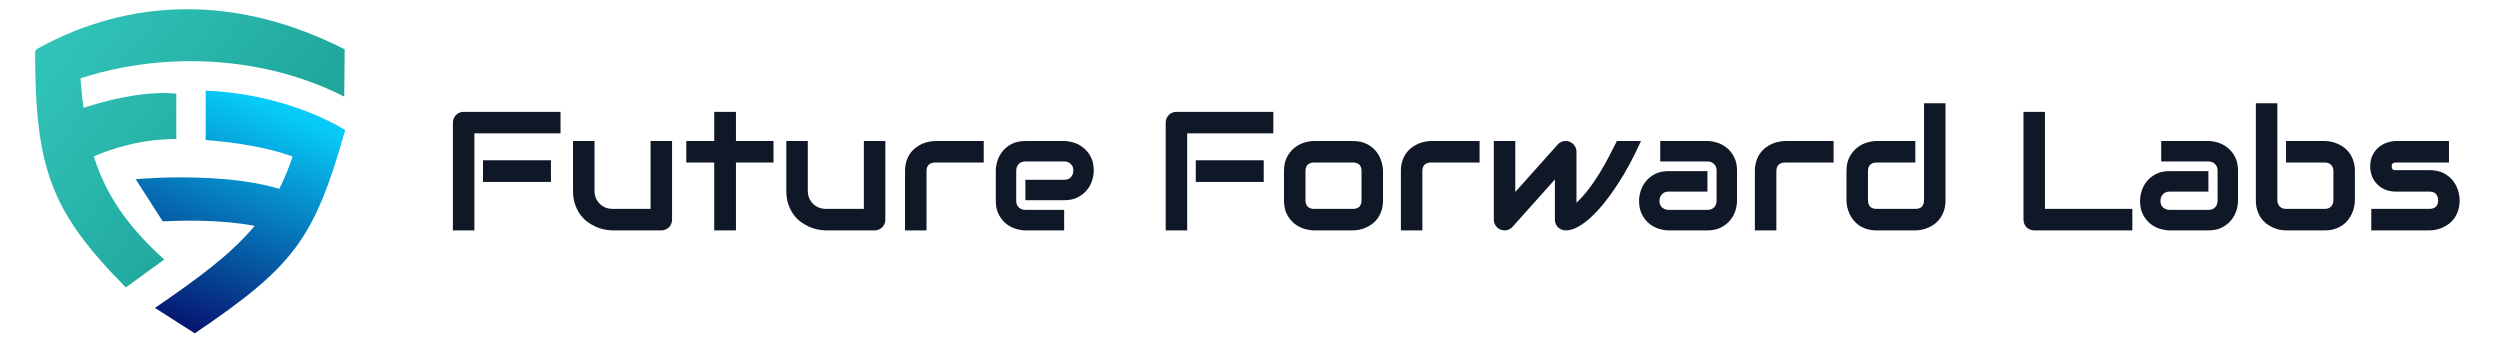<svg width="1861" height="255" viewBox="0 0 1861 255" fill="none" xmlns="http://www.w3.org/2000/svg">
<path d="M145.019 248.139L115.336 229.214C178.615 185.874 212.562 158.709 225.647 84.401L256.883 96.928C233.889 178.809 218.186 198.438 145.019 248.139Z" fill="url(#paint0_linear_21535_128359)"/>
<path d="M100.973 133.382C100.973 133.382 201.361 123.848 236.693 155.255L222.112 179.931C222.112 179.931 200.8 160.863 121.162 164.789L100.973 133.382Z" fill="url(#paint1_linear_21535_128359)"/>
<path d="M153.13 67.562C153.13 67.562 207.53 67.563 256.883 96.726L245.105 133.74C245.105 133.74 233.328 110.674 153.13 104.219V67.562Z" fill="url(#paint2_linear_21535_128359)"/>
<path d="M256.578 36.727L256.258 71.928C187.34 36.727 96.486 36.727 26.943 71.928L26.943 36.727C97.607 -2.531 177.245 -3.653 256.578 36.727Z" fill="url(#paint3_linear_21535_128359)"/>
<path d="M26.152 38.053L57.931 22.909C61.154 99.54 66.201 142.723 122.284 193.198L93.682 213.949C37.599 157.305 26.152 125.338 26.152 38.053Z" fill="url(#paint4_linear_21535_128359)"/>
<path d="M131.257 69.816C131.257 69.816 95.925 63.647 30.869 92.249L43.207 130.946C43.207 130.946 79.661 103.466 131.257 103.466V69.816Z" fill="url(#paint5_linear_21535_128359)"/>
<path d="M410.126 135.438H359.541V119.314H410.126V135.438ZM417.265 99.252H353.141V171.5H337.14V91.314C337.14 90.206 337.345 89.16 337.756 88.175C338.166 87.19 338.72 86.329 339.417 85.59C340.156 84.852 341.017 84.278 342.002 83.867C342.986 83.457 344.053 83.252 345.202 83.252H417.265V99.252ZM500.282 163.438C500.282 164.587 500.077 165.654 499.667 166.638C499.257 167.623 498.682 168.485 497.944 169.223C497.246 169.92 496.405 170.474 495.421 170.885C494.477 171.295 493.451 171.5 492.344 171.5H456.158C454.189 171.5 452.076 171.274 449.82 170.823C447.604 170.372 445.409 169.654 443.235 168.669C441.06 167.644 438.948 166.372 436.896 164.854C434.886 163.295 433.122 161.428 431.604 159.254C430.086 157.038 428.855 154.494 427.911 151.623C427.009 148.751 426.558 145.51 426.558 141.899V104.975H442.558V141.899C442.558 143.992 442.907 145.879 443.604 147.561C444.343 149.202 445.327 150.617 446.558 151.807C447.789 152.997 449.225 153.92 450.866 154.577C452.548 155.192 454.353 155.5 456.281 155.5H484.282V104.975H500.282V163.438ZM575.792 120.976H547.853V171.5H531.668V120.976H510.867V104.975H531.668V83.252H547.853V104.975H575.792V120.976ZM659.055 163.438C659.055 164.587 658.85 165.654 658.44 166.638C658.029 167.623 657.455 168.485 656.717 169.223C656.019 169.92 655.178 170.474 654.193 170.885C653.25 171.295 652.224 171.5 651.116 171.5H614.931C612.962 171.5 610.849 171.274 608.592 170.823C606.377 170.372 604.182 169.654 602.008 168.669C599.833 167.644 597.72 166.372 595.669 164.854C593.659 163.295 591.895 161.428 590.377 159.254C588.859 157.038 587.628 154.494 586.684 151.623C585.782 148.751 585.33 145.51 585.33 141.899V104.975H601.331V141.899C601.331 143.992 601.679 145.879 602.377 147.561C603.115 149.202 604.1 150.617 605.331 151.807C606.562 152.997 607.998 153.92 609.639 154.577C611.321 155.192 613.126 155.5 615.054 155.5H643.055V104.975H659.055V163.438ZM732.288 120.976H696.287C694.112 120.976 692.471 121.53 691.364 122.637C690.256 123.704 689.702 125.284 689.702 127.376V171.5H673.702V127.376C673.702 124.627 674.05 122.166 674.748 119.991C675.445 117.817 676.368 115.909 677.517 114.268C678.707 112.586 680.061 111.17 681.579 110.022C683.097 108.832 684.676 107.868 686.317 107.129C687.999 106.391 689.681 105.858 691.364 105.529C693.087 105.16 694.687 104.975 696.164 104.975H732.288V120.976ZM814.197 127.007C814.197 129.222 813.807 131.622 813.028 134.207C812.248 136.751 810.976 139.13 809.212 141.345C807.489 143.52 805.212 145.346 802.381 146.823C799.592 148.299 796.186 149.038 792.166 149.038H763.304V133.838H792.166C794.34 133.838 796.022 133.181 797.212 131.868C798.402 130.514 798.997 128.853 798.997 126.884C798.997 124.791 798.32 123.15 796.966 121.96C795.653 120.771 794.053 120.176 792.166 120.176H763.304C761.129 120.176 759.447 120.853 758.257 122.207C757.068 123.519 756.473 125.16 756.473 127.13V149.469C756.473 151.602 757.129 153.264 758.442 154.453C759.796 155.643 761.457 156.238 763.427 156.238H792.166V171.5H763.304C761.088 171.5 758.688 171.11 756.103 170.331C753.56 169.551 751.18 168.3 748.965 166.577C746.79 164.813 744.965 162.536 743.488 159.746C742.011 156.915 741.272 153.489 741.272 149.469V127.007C741.272 124.791 741.662 122.412 742.442 119.868C743.221 117.283 744.472 114.904 746.196 112.729C747.96 110.514 750.237 108.668 753.026 107.191C755.857 105.714 759.283 104.975 763.304 104.975H792.166C794.381 104.975 796.761 105.365 799.304 106.145C801.889 106.924 804.269 108.196 806.443 109.96C808.658 111.683 810.505 113.96 811.982 116.791C813.459 119.581 814.197 122.986 814.197 127.007ZM940.723 135.438H890.137V119.314H940.723V135.438ZM947.862 99.252H883.737V171.5H867.737V91.314C867.737 90.206 867.942 89.16 868.352 88.175C868.762 87.19 869.316 86.329 870.014 85.59C870.752 84.852 871.614 84.278 872.598 83.867C873.583 83.457 874.65 83.252 875.798 83.252H947.862V99.252ZM1029.52 149.038C1029.52 151.787 1029.18 154.269 1028.48 156.484C1027.78 158.659 1026.86 160.587 1025.71 162.269C1024.56 163.91 1023.23 165.326 1021.71 166.515C1020.19 167.664 1018.59 168.608 1016.91 169.346C1015.27 170.085 1013.59 170.638 1011.86 171.008C1010.18 171.336 1008.58 171.5 1007.06 171.5H978.201C975.985 171.5 973.565 171.11 970.939 170.331C968.313 169.551 965.872 168.279 963.616 166.515C961.4 164.71 959.534 162.392 958.016 159.561C956.539 156.689 955.8 153.182 955.8 149.038V127.376C955.8 123.273 956.539 119.807 958.016 116.976C959.534 114.104 961.4 111.786 963.616 110.022C965.872 108.217 968.313 106.924 970.939 106.145C973.565 105.365 975.985 104.975 978.201 104.975H1007.06C1011.17 104.975 1014.65 105.714 1017.52 107.191C1020.4 108.668 1022.71 110.535 1024.48 112.791C1026.24 115.006 1027.51 117.427 1028.29 120.053C1029.11 122.678 1029.52 125.119 1029.52 127.376V149.038ZM1013.52 127.499C1013.52 125.284 1012.97 123.643 1011.86 122.576C1010.76 121.509 1009.16 120.976 1007.06 120.976H978.324C976.19 120.976 974.57 121.53 973.462 122.637C972.354 123.704 971.801 125.284 971.801 127.376V149.038C971.801 151.13 972.354 152.73 973.462 153.838C974.57 154.946 976.19 155.5 978.324 155.5H1007.06C1009.24 155.5 1010.86 154.946 1011.92 153.838C1012.99 152.73 1013.52 151.13 1013.52 149.038V127.499ZM1101.4 120.976H1065.4C1063.23 120.976 1061.59 121.53 1060.48 122.637C1059.37 123.704 1058.82 125.284 1058.82 127.376V171.5H1042.82V127.376C1042.82 124.627 1043.17 122.166 1043.86 119.991C1044.56 117.817 1045.48 115.909 1046.63 114.268C1047.82 112.586 1049.18 111.17 1050.69 110.022C1052.21 108.832 1053.79 107.868 1055.43 107.129C1057.12 106.391 1058.8 105.858 1060.48 105.529C1062.2 105.16 1063.8 104.975 1065.28 104.975H1101.4V120.976ZM1221.53 104.975C1218.99 110.678 1216.24 116.299 1213.28 121.837C1210.33 127.335 1207.23 132.545 1203.99 137.468C1200.79 142.392 1197.51 146.946 1194.14 151.13C1190.78 155.274 1187.44 158.864 1184.11 161.9C1180.83 164.895 1177.61 167.254 1174.45 168.977C1171.33 170.659 1168.38 171.5 1165.59 171.5C1164.44 171.5 1163.37 171.295 1162.39 170.885C1161.4 170.474 1160.54 169.92 1159.8 169.223C1159.07 168.485 1158.49 167.623 1158.08 166.638C1157.67 165.654 1157.47 164.587 1157.47 163.438V133.591L1125.71 169.1C1124.89 169.92 1123.99 170.536 1123 170.946C1122.06 171.315 1121.08 171.5 1120.05 171.5C1118.94 171.5 1117.9 171.295 1116.91 170.885C1115.97 170.474 1115.13 169.92 1114.39 169.223C1113.65 168.485 1113.06 167.623 1112.6 166.638C1112.19 165.654 1111.99 164.587 1111.99 163.438V104.975H1127.99V142.884L1159.87 107.252C1161.02 106.104 1162.37 105.386 1163.93 105.099C1165.53 104.77 1167.09 104.934 1168.6 105.591C1170.12 106.206 1171.31 107.191 1172.17 108.545C1173.08 109.858 1173.53 111.314 1173.53 112.914V150.946C1176.97 147.623 1180.09 144.115 1182.88 140.422C1185.67 136.73 1188.26 132.935 1190.64 129.038C1193.06 125.099 1195.31 121.119 1197.41 117.099C1199.54 113.037 1201.61 108.996 1203.62 104.975H1221.53ZM1293.04 149.469C1293.04 151.684 1292.65 154.084 1291.87 156.669C1291.09 159.213 1289.82 161.592 1288.05 163.808C1286.33 165.982 1284.05 167.808 1281.22 169.285C1278.43 170.762 1275.03 171.5 1271.01 171.5H1242.15C1239.93 171.5 1237.53 171.11 1234.94 170.331C1232.4 169.551 1230.02 168.3 1227.81 166.577C1225.63 164.813 1223.81 162.536 1222.33 159.746C1220.85 156.915 1220.11 153.489 1220.11 149.469C1220.11 147.253 1220.5 144.853 1221.28 142.269C1222.06 139.684 1223.31 137.304 1225.04 135.13C1226.8 132.915 1229.08 131.068 1231.87 129.591C1234.7 128.114 1238.12 127.376 1242.15 127.376H1271.01V142.638H1242.15C1239.97 142.638 1238.29 143.315 1237.1 144.669C1235.91 145.981 1235.31 147.623 1235.31 149.592C1235.31 151.684 1235.99 153.325 1237.35 154.515C1238.74 155.664 1240.38 156.238 1242.27 156.238H1271.01C1273.18 156.238 1274.86 155.582 1276.05 154.269C1277.24 152.956 1277.84 151.315 1277.84 149.346V127.007C1277.84 124.914 1277.18 123.253 1275.87 122.022C1274.6 120.791 1272.98 120.176 1271.01 120.176H1235.87V104.975H1271.01C1273.22 104.975 1275.6 105.365 1278.15 106.145C1280.73 106.924 1283.11 108.196 1285.28 109.96C1287.5 111.683 1289.35 113.96 1290.82 116.791C1292.3 119.581 1293.04 122.986 1293.04 127.007V149.469ZM1364.92 120.976H1328.92C1326.74 120.976 1325.1 121.53 1323.99 122.637C1322.89 123.704 1322.33 125.284 1322.33 127.376V171.5H1306.33V127.376C1306.33 124.627 1306.68 122.166 1307.38 119.991C1308.07 117.817 1309 115.909 1310.15 114.268C1311.34 112.586 1312.69 111.17 1314.21 110.022C1315.73 108.832 1317.31 107.868 1318.95 107.129C1320.63 106.391 1322.31 105.858 1323.99 105.529C1325.72 105.16 1327.32 104.975 1328.79 104.975H1364.92V120.976ZM1448.24 149.038C1448.24 151.787 1447.89 154.269 1447.2 156.484C1446.5 158.659 1445.58 160.587 1444.43 162.269C1443.28 163.91 1441.94 165.326 1440.43 166.515C1438.91 167.664 1437.31 168.608 1435.63 169.346C1433.99 170.085 1432.3 170.638 1430.58 171.008C1428.9 171.336 1427.3 171.5 1425.78 171.5H1396.92C1394.17 171.5 1391.71 171.151 1389.53 170.454C1387.36 169.756 1385.43 168.833 1383.75 167.685C1382.11 166.495 1380.69 165.141 1379.5 163.623C1378.35 162.105 1377.41 160.525 1376.67 158.884C1375.93 157.202 1375.38 155.52 1375.01 153.838C1374.68 152.115 1374.52 150.515 1374.52 149.038V127.376C1374.52 123.273 1375.26 119.807 1376.73 116.976C1378.25 114.104 1380.12 111.786 1382.33 110.022C1384.59 108.217 1387.03 106.924 1389.66 106.145C1392.28 105.365 1394.7 104.975 1396.92 104.975H1425.78V120.976H1397.04C1394.91 120.976 1393.29 121.53 1392.18 122.637C1391.07 123.704 1390.52 125.284 1390.52 127.376V148.915C1390.52 151.089 1391.05 152.73 1392.12 153.838C1393.23 154.946 1394.83 155.5 1396.92 155.5H1425.78C1427.95 155.5 1429.57 154.946 1430.64 153.838C1431.71 152.73 1432.24 151.13 1432.24 149.038V76.852H1448.24V149.038ZM1587.32 171.5H1514.34C1513.19 171.5 1512.12 171.295 1511.14 170.885C1510.15 170.474 1509.29 169.92 1508.55 169.223C1507.85 168.485 1507.3 167.623 1506.89 166.638C1506.48 165.654 1506.27 164.587 1506.27 163.438V83.252H1522.27V155.5H1587.32V171.5ZM1665.97 149.469C1665.97 151.684 1665.58 154.084 1664.8 156.669C1664.02 159.213 1662.75 161.592 1660.99 163.808C1659.26 165.982 1656.99 167.808 1654.15 169.285C1651.36 170.762 1647.96 171.5 1643.94 171.5H1615.08C1612.86 171.5 1610.46 171.11 1607.88 170.331C1605.33 169.551 1602.95 168.3 1600.74 166.577C1598.56 164.813 1596.74 162.536 1595.26 159.746C1593.78 156.915 1593.05 153.489 1593.05 149.469C1593.05 147.253 1593.44 144.853 1594.21 142.269C1594.99 139.684 1596.25 137.304 1597.97 135.13C1599.73 132.915 1602.01 131.068 1604.8 129.591C1607.63 128.114 1611.06 127.376 1615.08 127.376H1643.94V142.638H1615.08C1612.9 142.638 1611.22 143.315 1610.03 144.669C1608.84 145.981 1608.25 147.623 1608.25 149.592C1608.25 151.684 1608.92 153.325 1610.28 154.515C1611.67 155.664 1613.31 156.238 1615.2 156.238H1643.94C1646.11 156.238 1647.8 155.582 1648.99 154.269C1650.17 152.956 1650.77 151.315 1650.77 149.346V127.007C1650.77 124.914 1650.11 123.253 1648.8 122.022C1647.53 120.791 1645.91 120.176 1643.94 120.176H1608.8V104.975H1643.94C1646.15 104.975 1648.53 105.365 1651.08 106.145C1653.66 106.924 1656.04 108.196 1658.22 109.96C1660.43 111.683 1662.28 113.96 1663.75 116.791C1665.23 119.581 1665.97 122.986 1665.97 127.007V149.469ZM1752.99 149.038C1752.99 150.556 1752.8 152.156 1752.43 153.838C1752.11 155.52 1751.57 157.202 1750.83 158.884C1750.1 160.525 1749.13 162.105 1747.94 163.623C1746.79 165.141 1745.38 166.495 1743.69 167.685C1742.05 168.833 1740.15 169.756 1737.97 170.454C1735.8 171.151 1733.34 171.5 1730.59 171.5H1701.72C1700.21 171.5 1698.61 171.336 1696.92 171.008C1695.24 170.638 1693.56 170.085 1691.88 169.346C1690.24 168.608 1688.66 167.664 1687.14 166.515C1685.62 165.326 1684.27 163.91 1683.08 162.269C1681.93 160.587 1681.01 158.659 1680.31 156.484C1679.61 154.269 1679.26 151.787 1679.26 149.038V76.852H1695.26V149.038C1695.26 151.007 1695.88 152.587 1697.11 153.777C1698.34 154.925 1699.88 155.5 1701.72 155.5H1730.59C1732.6 155.5 1734.16 154.905 1735.26 153.715C1736.41 152.525 1736.99 150.966 1736.99 149.038V127.376C1736.99 125.366 1736.39 123.807 1735.2 122.699C1734.01 121.55 1732.47 120.976 1730.59 120.976H1701.72V104.975H1730.59C1732.1 104.975 1733.7 105.16 1735.39 105.529C1737.07 105.858 1738.73 106.391 1740.37 107.129C1742.05 107.868 1743.65 108.832 1745.17 110.022C1746.69 111.17 1748.02 112.586 1749.17 114.268C1750.32 115.909 1751.24 117.817 1751.94 119.991C1752.64 122.166 1752.99 124.627 1752.99 127.376V149.038ZM1830.96 149.038C1830.96 151.787 1830.61 154.269 1829.91 156.484C1829.21 158.659 1828.29 160.587 1827.14 162.269C1825.99 163.91 1824.66 165.326 1823.14 166.515C1821.62 167.664 1820.02 168.608 1818.34 169.346C1816.7 170.085 1815.02 170.638 1813.3 171.008C1811.61 171.336 1810.01 171.5 1808.5 171.5H1765.17V155.5H1808.37C1810.55 155.5 1812.19 154.946 1813.3 153.838C1814.4 152.73 1814.96 151.13 1814.96 149.038C1814.75 144.771 1812.6 142.638 1808.5 142.638H1783.7C1780.17 142.638 1777.17 142.022 1774.71 140.792C1772.25 139.561 1770.24 138.022 1768.68 136.176C1767.16 134.33 1766.05 132.34 1765.36 130.207C1764.7 128.073 1764.37 126.084 1764.37 124.237C1764.37 120.668 1765.01 117.673 1766.28 115.253C1767.55 112.791 1769.15 110.801 1771.08 109.283C1773.01 107.765 1775.1 106.678 1777.36 106.022C1779.61 105.324 1781.73 104.975 1783.7 104.975H1823.02V120.976H1783.82C1783 120.976 1782.34 121.078 1781.85 121.283C1781.4 121.448 1781.05 121.694 1780.8 122.022C1780.6 122.309 1780.48 122.637 1780.43 123.007C1780.39 123.335 1780.37 123.663 1780.37 123.991C1780.41 124.648 1780.54 125.16 1780.74 125.53C1780.95 125.899 1781.19 126.166 1781.48 126.33C1781.81 126.494 1782.16 126.596 1782.53 126.637C1782.94 126.637 1783.33 126.637 1783.7 126.637H1808.5C1812.6 126.637 1816.09 127.376 1818.96 128.853C1821.83 130.33 1824.15 132.197 1825.91 134.453C1827.68 136.668 1828.95 139.089 1829.73 141.715C1830.55 144.34 1830.96 146.781 1830.96 149.038Z" fill="#101828"/>
<defs>
<linearGradient id="paint0_linear_21535_128359" x1="147.521" y1="248.149" x2="211.835" y2="83.605" gradientUnits="userSpaceOnUse">
<stop stop-color="#061570"/>
<stop offset="1" stop-color="#06CBF9"/>
</linearGradient>
<linearGradient id="paint1_linear_21535_128359" x1="147.521" y1="248.149" x2="211.835" y2="83.605" gradientUnits="userSpaceOnUse">
<stop stop-color="#061570"/>
<stop offset="1" stop-color="#06CBF9"/>
</linearGradient>
<linearGradient id="paint2_linear_21535_128359" x1="147.521" y1="248.149" x2="211.835" y2="83.605" gradientUnits="userSpaceOnUse">
<stop stop-color="#061570"/>
<stop offset="1" stop-color="#06CBF9"/>
</linearGradient>
<linearGradient id="paint3_linear_21535_128359" x1="26.152" y1="30.977" x2="221.881" y2="181.84" gradientUnits="userSpaceOnUse">
<stop stop-color="#32C5BB"/>
<stop offset="1" stop-color="#1B9E92"/>
</linearGradient>
<linearGradient id="paint4_linear_21535_128359" x1="26.152" y1="30.977" x2="221.881" y2="181.84" gradientUnits="userSpaceOnUse">
<stop stop-color="#32C5BB"/>
<stop offset="1" stop-color="#1B9E92"/>
</linearGradient>
<linearGradient id="paint5_linear_21535_128359" x1="26.152" y1="30.977" x2="221.881" y2="181.84" gradientUnits="userSpaceOnUse">
<stop stop-color="#32C5BB"/>
<stop offset="1" stop-color="#1B9E92"/>
</linearGradient>
</defs>
</svg>
